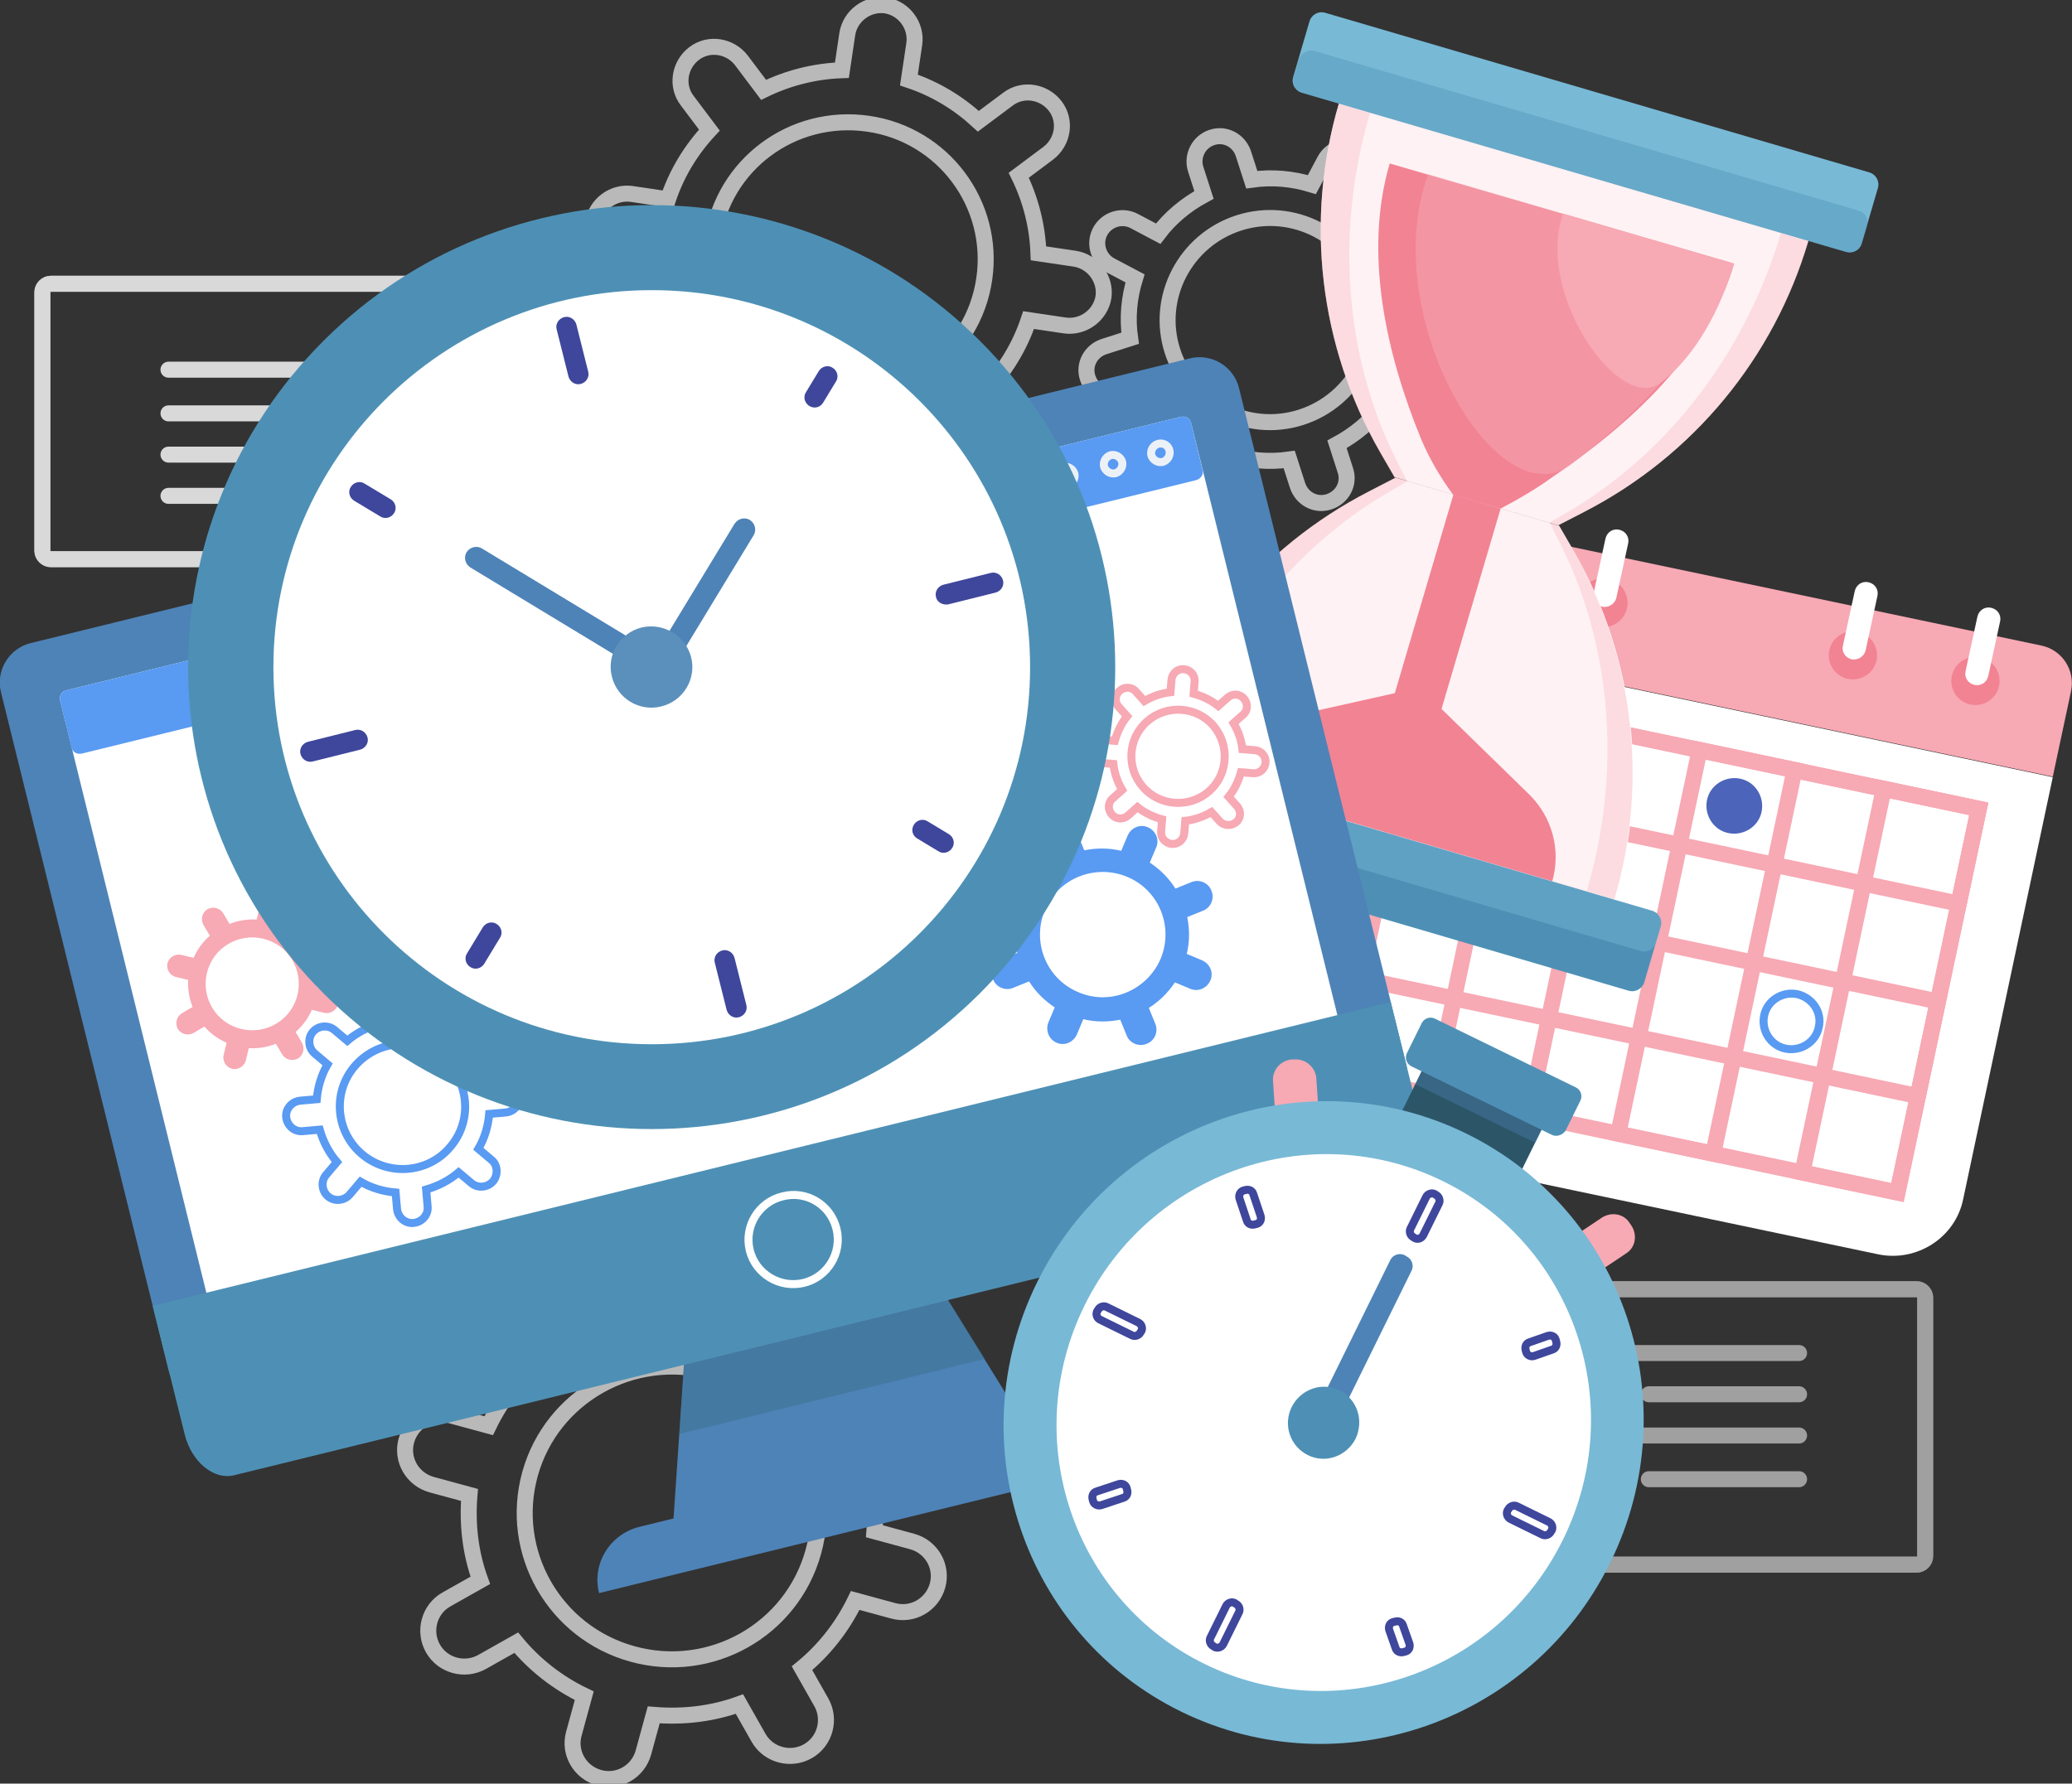 <svg width="259" height="223" viewBox="0 0 259 223" fill="none" xmlns="http://www.w3.org/2000/svg">
<rect x="0" y="0" width="259" height="223" fill="#333333" stroke="none"/>
<g clip-path="url(#clip0_1689_14123)">
<path d="M234.8 156.831L167.001 142.59C162.137 141.547 159.058 136.82 160.043 131.971L171.25 79.183L256.598 97.168L245.391 149.956C244.406 154.744 239.603 157.813 234.8 156.831Z" fill="white"/>
<path d="M237.167 149.098L247.337 101.114L235.468 98.614L225.299 146.599L237.167 149.098Z" stroke="#F7A9B4" stroke-width="2" stroke-miterlimit="10"/>
<path d="M247.365 101.123L177.658 86.444L167.488 134.428L237.195 149.108L247.365 101.123Z" stroke="#F7A9B4" stroke-width="2" stroke-miterlimit="10"/>
<path d="M247.342 101.15L177.634 86.47L175.127 98.301L244.834 112.981L247.342 101.15Z" stroke="#F7A9B4" stroke-width="2" stroke-miterlimit="10"/>
<path d="M242.229 125.208L172.521 110.528L170.014 122.359L239.722 137.039L242.229 125.208Z" stroke="#F7A9B4" stroke-width="2" stroke-miterlimit="10"/>
<path d="M214.149 144.245L224.319 96.26L212.45 93.761L202.28 141.745L214.149 144.245Z" stroke="#F7A9B4" stroke-width="2" stroke-miterlimit="10"/>
<path d="M191.06 139.374L201.23 91.39L189.361 88.89L179.191 136.875L191.06 139.374Z" stroke="#F7A9B4" stroke-width="2" stroke-miterlimit="10"/>
<path d="M256.599 97.106L171.25 79.121L173.529 68.441C174.083 65.863 176.608 64.205 179.256 64.758L255.182 80.717C257.769 81.27 259.431 83.786 258.877 86.426L256.599 97.106Z" fill="#F7A9B4"/>
<path d="M246.931 88.144C248.597 88.144 249.948 86.798 249.948 85.137C249.948 83.475 248.597 82.129 246.931 82.129C245.264 82.129 243.913 83.475 243.913 85.137C243.913 86.798 245.264 88.144 246.931 88.144Z" fill="#F28393"/>
<path d="M246.808 85.628C246.007 85.444 245.514 84.707 245.699 83.909L247.177 77.096C247.362 76.298 248.101 75.807 248.901 75.991C249.702 76.175 250.194 76.912 250.01 77.71L248.532 84.523C248.347 85.321 247.608 85.812 246.808 85.628Z" fill="white"/>
<path d="M184.79 75.006C186.454 74.911 187.726 73.489 187.63 71.831C187.535 70.172 186.109 68.905 184.445 69C182.782 69.095 181.51 70.516 181.605 72.175C181.701 73.833 183.127 75.101 184.79 75.006Z" fill="#F28393"/>
<path d="M184.49 72.492C183.689 72.308 183.197 71.571 183.381 70.773L184.859 63.96C185.044 63.162 185.783 62.671 186.583 62.855C187.384 63.039 187.877 63.776 187.692 64.574L186.214 71.387C186.091 72.185 185.29 72.676 184.49 72.492Z" fill="white"/>
<path d="M203.394 75.991C203.025 77.648 201.424 78.692 199.761 78.323C198.099 77.955 197.052 76.359 197.421 74.702C197.791 73.044 199.392 72.001 201.054 72.369C202.656 72.738 203.702 74.334 203.394 75.991Z" fill="#F28393"/>
<path d="M200.315 75.868C199.515 75.684 199.022 74.947 199.207 74.149L200.685 67.336C200.87 66.538 201.609 66.047 202.409 66.231C203.21 66.415 203.702 67.152 203.518 67.95L202.04 74.763C201.855 75.5 201.116 75.991 200.315 75.868Z" fill="white"/>
<path d="M232.273 84.87C233.9 84.508 234.924 82.9 234.56 81.279C234.197 79.658 232.584 78.637 230.958 78.999C229.331 79.361 228.307 80.969 228.67 82.59C229.034 84.212 230.647 85.232 232.273 84.87Z" fill="#F28393"/>
<path d="M231.475 82.436C230.674 82.252 230.181 81.515 230.366 80.717L231.844 73.904C232.029 73.106 232.768 72.615 233.568 72.799C234.369 72.983 234.861 73.72 234.677 74.518L233.199 81.331C233.014 82.068 232.275 82.559 231.475 82.436Z" fill="white"/>
<path d="M227.349 128.411C226.979 130.314 225.07 131.48 223.223 131.112C221.314 130.743 220.144 128.84 220.513 126.999C220.883 125.096 222.792 123.93 224.639 124.298C226.548 124.728 227.78 126.569 227.349 128.411Z" stroke="#599AF2" stroke-miterlimit="10"/>
<path d="M220.205 101.464C219.836 103.367 217.927 104.533 216.08 104.165C214.171 103.797 213.001 101.894 213.37 100.052C213.74 98.15 215.649 96.983 217.496 97.352C219.405 97.72 220.575 99.623 220.205 101.464Z" fill="#4C65BA"/>
<path d="M197.421 97.045C197.052 98.948 195.143 100.114 193.295 99.746C191.387 99.377 190.217 97.475 190.586 95.633C190.955 93.73 192.864 92.564 194.712 92.932C196.559 93.3 197.791 95.203 197.421 97.045Z" stroke="#599AF2" stroke-miterlimit="10"/>
<g opacity="0.66">
<path d="M53.943 185.619L58.684 186.908C58.376 190.59 58.807 194.212 60.039 197.588L55.79 199.982C53.635 201.209 52.896 203.972 54.127 206.12C55.359 208.268 58.13 209.005 60.285 207.777L64.534 205.383C66.813 208.146 69.707 210.417 73.032 212.013L71.739 216.739C71.062 219.133 72.478 221.588 74.879 222.263C77.281 222.939 79.744 221.527 80.422 219.133L81.715 214.407C85.409 214.713 89.043 214.284 92.429 213.056L94.831 217.292C96.062 219.44 98.834 220.176 100.989 218.949C103.144 217.721 103.883 214.959 102.651 212.811L100.25 208.575C103.021 206.304 105.299 203.419 106.9 200.105L111.642 201.394C114.044 202.069 116.507 200.657 117.184 198.263C117.861 195.869 116.445 193.414 114.044 192.739L109.302 191.45C109.61 187.767 109.179 184.145 107.947 180.769L112.196 178.375C114.351 177.148 115.09 174.386 113.859 172.237C112.627 170.089 109.856 169.352 107.701 170.58L103.452 172.974C101.174 170.212 98.279 167.941 94.954 166.345L96.247 161.618C96.925 159.224 95.508 156.769 93.107 156.094C90.705 155.419 88.242 156.83 87.565 159.224L86.272 163.951C82.577 163.644 78.944 164.074 75.557 165.301L73.155 161.066C71.924 158.917 69.153 158.181 66.997 159.409C64.842 160.636 64.103 163.398 65.335 165.547L67.736 169.782C64.965 172.053 62.687 174.938 61.086 178.253L56.344 176.964C53.943 176.288 51.48 177.7 50.802 180.094C50.125 182.488 51.541 184.943 53.943 185.619ZM88.858 171.501C98.649 174.202 104.376 184.268 101.666 194.028C98.957 203.788 88.858 209.496 79.067 206.795C69.276 204.094 63.549 194.028 66.258 184.268C68.968 174.57 79.067 168.861 88.858 171.501Z" stroke="white" stroke-width="2" stroke-miterlimit="10" stroke-linecap="round"/>
<path d="M149.451 21.115L150.498 24.369C148.22 25.596 146.249 27.254 144.771 29.218L141.754 27.622C140.214 26.824 138.306 27.438 137.505 28.972C136.705 30.507 137.32 32.41 138.86 33.208L141.877 34.803C141.138 37.197 140.892 39.714 141.261 42.292L137.998 43.336C136.335 43.888 135.411 45.607 135.966 47.264C136.52 48.921 138.244 49.842 139.907 49.29L143.17 48.246C144.402 50.517 146.064 52.481 148.035 53.955L146.434 56.962C145.633 58.497 146.249 60.4 147.789 61.198C149.328 61.996 151.237 61.382 152.038 59.847L153.639 56.84C156.04 57.576 158.565 57.822 161.151 57.453L162.198 60.707C162.752 62.364 164.476 63.285 166.139 62.732C167.802 62.18 168.725 60.461 168.171 58.804L167.124 55.551C169.403 54.323 171.373 52.666 172.851 50.701L175.869 52.297C177.408 53.095 179.317 52.481 180.117 50.947C180.918 49.412 180.302 47.51 178.763 46.712L175.745 45.116C176.484 42.722 176.731 40.205 176.361 37.627L179.625 36.584C181.287 36.031 182.211 34.312 181.657 32.655C181.103 30.998 179.379 30.077 177.716 30.63L174.452 31.673C173.221 29.402 171.558 27.438 169.588 25.965L171.189 22.957C171.989 21.422 171.373 19.52 169.834 18.721C168.294 17.924 166.385 18.537 165.585 20.072L163.984 23.08C161.582 22.343 159.058 22.098 156.471 22.466L155.424 19.213C154.87 17.555 153.146 16.634 151.483 17.187C149.821 17.739 148.959 19.52 149.451 21.115ZM170.942 36.154C173.098 42.845 169.341 50.026 162.629 52.175C155.917 54.323 148.712 50.579 146.557 43.888C144.402 37.197 148.158 30.016 154.87 27.867C161.582 25.719 168.787 29.402 170.942 36.154Z" stroke="white" stroke-width="2" stroke-miterlimit="10" stroke-linecap="round"/>
<path d="M77.712 32.594L82.269 33.269C82.392 36.706 83.254 40.021 84.732 43.029L81.037 45.791C79.19 47.203 78.759 49.842 80.175 51.684C81.591 53.525 84.239 53.955 86.087 52.543L89.781 49.781C92.245 52.052 95.139 53.832 98.464 54.937L97.787 59.479C97.479 61.75 99.08 63.898 101.358 64.267C103.637 64.574 105.792 62.978 106.161 60.707L106.839 56.164C110.287 56.042 113.612 55.182 116.63 53.709L119.401 57.392C120.817 59.233 123.465 59.663 125.312 58.251C127.16 56.84 127.591 54.2 126.174 52.359L123.403 48.676C125.682 46.221 127.468 43.336 128.576 40.021L133.133 40.696C135.411 41.003 137.567 39.407 137.936 37.136C138.244 34.865 136.643 32.717 134.364 32.348L129.808 31.673C129.684 28.236 128.822 24.921 127.344 21.913L131.039 19.151C132.887 17.739 133.318 15.1 131.901 13.258C130.485 11.417 127.837 10.987 125.99 12.399L122.295 15.161C119.832 12.89 116.938 11.11 113.612 10.005L114.29 5.463C114.598 3.192 112.997 1.044 110.718 0.675C108.44 0.368 106.285 1.964 105.915 4.235L105.238 8.778C101.789 8.9 98.464 9.76 95.447 11.233L92.676 7.55C91.259 5.709 88.611 5.279 86.764 6.691C84.917 8.102 84.486 10.742 85.902 12.583L88.673 16.266C86.395 18.721 84.609 21.606 83.5 24.921L78.944 24.246C76.665 23.939 74.51 25.535 74.141 27.806C73.833 30.139 75.434 32.225 77.712 32.594ZM108.501 15.468C117.923 16.819 124.389 25.535 123.034 34.865C121.679 44.256 112.935 50.701 103.575 49.351C94.153 48.001 87.688 39.284 89.043 29.954C90.397 20.563 99.08 14.118 108.501 15.468Z" stroke="white" stroke-width="2" stroke-miterlimit="10" stroke-linecap="round"/>
<g opacity="0.81">
<path d="M206.104 174.324H224.885" stroke="white" stroke-width="2" stroke-miterlimit="10" stroke-linecap="round"/>
<path d="M206.104 184.943H224.885" stroke="white" stroke-width="2" stroke-miterlimit="10" stroke-linecap="round"/>
<path d="M163.06 195.624H239.603C240.157 195.624 240.649 195.133 240.649 194.58V162.232C240.649 161.68 240.157 161.188 239.603 161.188H163.06C162.506 161.188 162.013 161.68 162.013 162.232V194.58C162.013 195.194 162.444 195.624 163.06 195.624Z" stroke="white" stroke-width="2" stroke-miterlimit="10" stroke-linecap="round"/>
<g opacity="0.66">
<path d="M163.06 195.624H239.603C240.157 195.624 240.649 195.133 240.649 194.58V162.232C240.649 161.68 240.157 161.188 239.603 161.188H163.06C162.506 161.188 162.013 161.68 162.013 162.232V194.58C162.013 195.194 162.444 195.624 163.06 195.624Z" stroke="white" stroke-width="2" stroke-miterlimit="10" stroke-linecap="round"/>
</g>
<path d="M173.159 169.168H224.885" stroke="white" stroke-width="2" stroke-miterlimit="10" stroke-linecap="round"/>
<path d="M173.159 179.48H224.885" stroke="white" stroke-width="2" stroke-miterlimit="10" stroke-linecap="round"/>
<path d="M173.159 174.324H201.054" stroke="white" stroke-width="2" stroke-miterlimit="10" stroke-linecap="round"/>
<path d="M173.159 184.943H201.054" stroke="white" stroke-width="2" stroke-miterlimit="10" stroke-linecap="round"/>
<path d="M173.159 189.854H191.941" stroke="white" stroke-width="2" stroke-miterlimit="10" stroke-linecap="round"/>
</g>
</g>
<g opacity="0.81">
<path d="M39.903 56.84H21.06" stroke="white" stroke-width="2" stroke-miterlimit="10" stroke-linecap="round"/>
<path d="M39.903 46.221H21.06" stroke="white" stroke-width="2" stroke-miterlimit="10" stroke-linecap="round"/>
<path d="M82.946 35.479H6.342C5.788 35.479 5.296 35.97 5.296 36.522V68.87C5.296 69.423 5.788 69.914 6.342 69.914H82.885C83.439 69.914 83.932 69.423 83.932 68.87V36.522C83.993 35.97 83.501 35.479 82.946 35.479Z" stroke="white" stroke-width="2" stroke-miterlimit="10" stroke-linecap="round"/>
<g opacity="0.66">
<path d="M82.946 35.479H6.342C5.788 35.479 5.296 35.97 5.296 36.522V68.87C5.296 69.423 5.788 69.914 6.342 69.914H82.885C83.439 69.914 83.932 69.423 83.932 68.87V36.522C83.993 35.97 83.501 35.479 82.946 35.479Z" stroke="white" stroke-width="2" stroke-miterlimit="10" stroke-linecap="round"/>
</g>
<path d="M72.786 61.996H21.06" stroke="white" stroke-width="2" stroke-miterlimit="10" stroke-linecap="round"/>
<path d="M72.786 51.684H21.06" stroke="white" stroke-width="2" stroke-miterlimit="10" stroke-linecap="round"/>
<path d="M72.786 56.84H44.952" stroke="white" stroke-width="2" stroke-miterlimit="10" stroke-linecap="round"/>
<path d="M72.786 46.221H44.952" stroke="white" stroke-width="2" stroke-miterlimit="10" stroke-linecap="round"/>
<path d="M72.786 41.31H54.004" stroke="white" stroke-width="2" stroke-miterlimit="10" stroke-linecap="round"/>
</g>
<path d="M198.099 63.96L194.773 65.678L174.329 59.663L172.482 56.471C164.908 43.274 163.06 27.499 167.371 12.89L226.055 30.077C221.745 44.747 211.646 56.962 198.099 63.96Z" fill="white"/>
<path d="M171.127 61.443L174.453 59.724L194.897 65.74L196.744 68.932C204.318 82.129 206.166 97.904 201.855 112.513L143.171 95.326C147.42 80.656 157.518 68.441 171.127 61.443Z" fill="white"/>
<path opacity="0.4" d="M226.055 30.139L167.371 12.952C163.06 27.561 164.908 43.274 172.482 56.533L174.329 59.725H174.391L171.066 61.443C157.518 68.441 147.419 80.656 143.109 95.265L201.793 112.452C206.104 97.843 204.257 82.129 196.682 68.871L194.835 65.679H194.773L198.099 63.96C211.646 56.962 221.745 44.747 226.055 30.139Z" fill="#F7A9B4"/>
<path opacity="0.62" d="M222.607 29.157L171.251 14.118C166.94 28.727 168.048 44.256 174.329 57.085L175.869 60.154H175.931L172.913 61.934C160.659 69.3 151.299 81.761 146.989 96.37L198.345 111.408C202.656 96.799 201.547 81.27 195.266 68.441L193.727 65.372H193.665L196.683 63.592C208.937 56.164 218.297 43.704 222.607 29.157Z" fill="white"/>
<path d="M187.569 63.592L181.657 61.873C180.056 59.724 178.701 57.392 177.655 54.937C173.344 44.441 170.388 31.734 173.714 20.44L216.757 32.962C213.432 44.318 203.518 53.218 194.035 59.663C192.002 61.136 189.786 62.425 187.569 63.592Z" fill="#F28393"/>
<path opacity="0.5" d="M178.517 21.791L216.757 32.962C213.801 42.906 204.38 51.929 196.498 58.006C187.199 65.31 172.051 39.407 178.517 21.791Z" fill="#F7A9B4"/>
<path d="M195.389 26.701L216.757 32.962C215.095 38.548 212.016 44.441 207.644 47.816C202.471 51.929 191.818 36.584 195.389 26.701Z" fill="#F7A9B4"/>
<path d="M187.58 63.581L181.672 61.85L172.535 92.826L178.443 94.557L187.58 63.581Z" fill="#F28393"/>
<path d="M191.202 99.377L179.81 88.267L174.329 86.671L158.935 90.109C155.117 90.968 152.038 93.791 150.991 97.536L194.034 110.18C195.143 106.313 194.034 102.201 191.202 99.377Z" fill="#F28393"/>
<path d="M230.736 31.489L162.753 11.601C161.891 11.356 161.398 10.496 161.644 9.637L163.676 2.701C163.923 1.841 164.785 1.35 165.647 1.596L233.63 21.545C234.492 21.791 234.984 22.65 234.738 23.509L232.706 30.445C232.46 31.305 231.598 31.734 230.736 31.489Z" fill="#78B9D6"/>
<path opacity="0.41" d="M230.735 31.489L162.753 11.601C161.89 11.356 161.459 10.435 161.706 9.576L162.321 7.55C162.568 6.691 163.491 6.138 164.354 6.384L232.336 26.333C233.199 26.578 233.63 27.499 233.383 28.358L232.768 30.384C232.46 31.243 231.598 31.735 230.735 31.489Z" fill="#4E90B5"/>
<path d="M138.491 93.914L206.473 113.863C207.336 114.109 207.828 114.968 207.582 115.827L205.55 122.763C205.303 123.623 204.441 124.114 203.579 123.868L135.596 103.919C134.734 103.674 134.242 102.814 134.488 101.955L136.52 95.019C136.766 94.098 137.628 93.668 138.491 93.914Z" fill="#4E90B5"/>
<path opacity="0.41" d="M138.49 93.914L206.473 113.863C207.335 114.109 207.828 114.968 207.582 115.827L207.028 117.792C206.781 118.651 205.919 119.142 205.057 118.896L137.074 98.947C136.212 98.702 135.719 97.843 135.966 96.983L136.52 95.019C136.766 94.098 137.628 93.668 138.49 93.914Z" fill="#78B9D6"/>
<path d="M117.246 160.513L116.815 160.636L86.087 168.186L85.656 168.248L83.993 192.8L85.225 192.493L128.946 181.752L130.177 181.445L117.246 160.513Z" fill="#4E83B7"/>
<path opacity="0.35" d="M118.539 162.539L85.471 170.641L84.917 179.296L123.096 169.905H123.157L118.539 162.539Z" fill="#32697C"/>
<path d="M172.112 139.398L27.218 174.938C24.508 175.613 21.737 173.956 21.06 171.255L0.123 86.548C-0.554 83.847 1.108 81.085 3.818 80.41L148.713 44.809C151.422 44.133 154.193 45.791 154.87 48.492L175.807 133.198C176.485 135.961 174.822 138.723 172.112 139.398Z" fill="#4E83B7"/>
<path d="M166.755 129.761L27.464 163.951C26.848 164.073 26.294 163.767 26.171 163.153L7.513 87.592C7.389 86.978 7.697 86.425 8.313 86.303L147.604 52.113C148.22 51.99 148.774 52.297 148.897 52.911L167.556 128.472C167.679 129.024 167.371 129.577 166.755 129.761Z" fill="white"/>
<path d="M141.138 182.918L74.88 199.184C73.956 195.501 76.234 191.818 79.929 190.897L132.825 177.884C136.52 176.964 140.276 179.235 141.138 182.918Z" fill="#4E83B7"/>
<path d="M149.513 60.031L10.222 94.221C9.606 94.344 9.052 94.037 8.929 93.423L7.513 87.592C7.389 86.978 7.697 86.425 8.313 86.303L147.604 52.113C148.22 51.99 148.774 52.297 148.897 52.911L150.314 58.742C150.498 59.295 150.129 59.847 149.513 60.031Z" fill="#599AF2"/>
<path d="M134.303 59.233C134.426 59.847 134.057 60.461 133.441 60.645C132.825 60.768 132.21 60.4 132.025 59.786C131.902 59.172 132.271 58.558 132.887 58.374C133.503 58.251 134.119 58.62 134.303 59.233Z" stroke="#ECF1F7" stroke-miterlimit="10"/>
<path d="M146.188 56.348C146.311 56.962 145.941 57.576 145.326 57.76C144.71 57.883 144.094 57.515 143.909 56.901C143.786 56.287 144.156 55.673 144.771 55.489C145.449 55.305 146.065 55.735 146.188 56.348Z" stroke="#ECF1F7" stroke-miterlimit="10"/>
<path d="M140.276 57.76C140.4 58.374 140.03 58.988 139.414 59.172C138.798 59.295 138.183 58.927 137.998 58.313C137.875 57.699 138.244 57.085 138.86 56.901C139.476 56.778 140.092 57.147 140.276 57.76Z" stroke="#ECF1F7" stroke-miterlimit="10"/>
<path d="M174.76 148.728L29.25 184.452C26.725 185.066 23.954 182.795 23.092 179.358L19.089 163.276L173.837 125.28L177.839 141.362C178.701 144.8 177.347 148.114 174.76 148.728Z" fill="#4E90B5"/>
<path d="M104.561 153.639C105.3 156.646 103.452 159.654 100.496 160.391C97.479 161.127 94.462 159.286 93.723 156.339C92.984 153.332 94.831 150.324 97.787 149.587C100.804 148.79 103.822 150.631 104.561 153.639Z" stroke="white" stroke-miterlimit="10"/>
<path d="M61.394 144.984L59.793 143.633C60.594 142.283 61.025 140.749 61.148 139.275L63.242 139.091C64.288 138.968 65.089 138.048 64.966 137.004C64.843 135.961 63.919 135.163 62.872 135.286L60.778 135.47C60.347 133.997 59.67 132.646 58.623 131.419L59.978 129.823C60.655 129.025 60.532 127.797 59.731 127.122C58.931 126.447 57.699 126.569 57.022 127.367L55.667 128.963C54.313 128.165 52.773 127.736 51.295 127.613L51.111 125.526C50.987 124.482 50.064 123.684 49.017 123.807C47.97 123.93 47.169 124.851 47.293 125.894L47.477 127.981C45.999 128.411 44.645 129.086 43.413 130.129L41.812 128.779C41.012 128.104 39.78 128.227 39.103 129.025C38.425 129.823 38.548 131.05 39.349 131.725L40.95 133.076C40.15 134.426 39.718 135.961 39.595 137.434L37.502 137.618C36.455 137.741 35.654 138.662 35.777 139.705C35.901 140.749 36.824 141.546 37.871 141.424L39.965 141.24C40.396 142.713 41.073 144.063 42.12 145.291L40.765 146.887C40.088 147.685 40.211 148.912 41.012 149.588C41.812 150.263 43.044 150.14 43.721 149.342L45.076 147.746C46.431 148.544 47.97 148.974 49.448 149.096L49.633 151.183C49.756 152.227 50.679 153.025 51.726 152.902C52.773 152.779 53.574 151.859 53.45 150.815L53.266 148.728C54.744 148.298 56.098 147.623 57.33 146.58L58.931 147.93C59.731 148.605 60.963 148.483 61.641 147.685C62.318 146.825 62.195 145.598 61.394 144.984ZM45.322 144.37C41.997 141.608 41.504 136.697 44.275 133.383C47.046 130.068 51.973 129.577 55.298 132.339C58.623 135.101 59.116 140.012 56.345 143.327C53.635 146.641 48.709 147.132 45.322 144.37Z" stroke="#599AF2" stroke-miterlimit="10"/>
<path d="M30.728 132.585L31.097 131.05C32.267 131.112 33.437 130.927 34.484 130.498L35.285 131.848C35.716 132.523 36.578 132.708 37.255 132.339C37.933 131.91 38.117 131.05 37.748 130.375L36.947 129.025C37.809 128.288 38.487 127.367 38.98 126.262L40.519 126.631C41.258 126.815 42.058 126.324 42.243 125.587C42.428 124.851 41.935 124.053 41.196 123.869L39.657 123.5C39.718 122.334 39.534 121.168 39.103 120.124L40.457 119.326C41.135 118.897 41.319 118.037 40.95 117.362C40.519 116.687 39.657 116.503 38.98 116.871L37.625 117.669C36.886 116.81 35.962 116.134 34.854 115.643L35.223 114.109C35.408 113.372 34.915 112.574 34.176 112.39C33.437 112.206 32.637 112.697 32.452 113.434L32.083 114.968C30.913 114.907 29.743 115.091 28.696 115.521L27.895 114.17C27.464 113.495 26.602 113.311 25.925 113.679C25.247 114.109 25.063 114.968 25.432 115.643L26.233 116.994C25.371 117.73 24.693 118.651 24.201 119.756L22.661 119.388C21.922 119.204 21.122 119.695 20.937 120.431C20.752 121.168 21.245 121.966 21.984 122.15L23.523 122.518C23.462 123.684 23.646 124.851 24.077 125.894L22.723 126.692C22.045 127.122 21.861 127.981 22.23 128.656C22.661 129.332 23.523 129.516 24.201 129.147L25.555 128.349C26.294 129.209 27.218 129.884 28.326 130.375L27.957 131.91C27.772 132.646 28.265 133.444 29.004 133.628C29.743 133.812 30.543 133.321 30.728 132.585ZM25.863 121.659C26.602 118.528 29.743 116.625 32.883 117.362C36.024 118.099 37.933 121.229 37.194 124.36C36.455 127.49 33.314 129.393 30.174 128.656C27.033 127.92 25.124 124.789 25.863 121.659Z" fill="#F7A9B4"/>
<path d="M154.501 102.815C155.117 102.323 155.178 101.403 154.624 100.789L153.577 99.623C154.316 98.702 154.809 97.659 155.117 96.554L156.656 96.676C157.457 96.738 158.134 96.124 158.196 95.326C158.257 94.528 157.642 93.853 156.841 93.791L155.302 93.669C155.178 92.564 154.809 91.459 154.193 90.415L155.363 89.372C155.979 88.881 156.041 87.96 155.486 87.346C154.994 86.733 154.07 86.671 153.454 87.224L152.284 88.267C151.361 87.531 150.314 87.039 149.205 86.733L149.328 85.198C149.39 84.4 148.774 83.725 147.974 83.663C147.173 83.602 146.496 84.216 146.434 85.014L146.311 86.548C145.203 86.671 144.094 87.039 143.047 87.653L142.001 86.487C141.508 85.873 140.584 85.812 139.968 86.364C139.353 86.855 139.291 87.776 139.845 88.39L140.892 89.556C140.153 90.477 139.661 91.52 139.353 92.625L137.813 92.502C137.013 92.441 136.335 93.055 136.274 93.853C136.212 94.651 136.828 95.326 137.629 95.387L139.168 95.51C139.291 96.615 139.661 97.72 140.276 98.763L139.106 99.807C138.491 100.298 138.429 101.219 138.983 101.832C139.476 102.446 140.4 102.508 141.015 101.955L142.185 100.912C143.109 101.648 144.156 102.139 145.264 102.446L145.141 103.981C145.08 104.779 145.695 105.454 146.496 105.515C147.296 105.577 147.974 104.963 148.035 104.165L148.158 102.63C149.267 102.508 150.375 102.139 151.422 101.526L152.469 102.692C152.962 103.244 153.885 103.306 154.501 102.815ZM151.114 98.948C148.713 101.034 145.018 100.85 142.863 98.395C140.769 96.001 140.954 92.318 143.417 90.17C145.818 88.083 149.513 88.267 151.668 90.722C153.762 93.178 153.516 96.861 151.114 98.948Z" stroke="#F7A9B4" stroke-miterlimit="10"/>
<path d="M132.086 130.375C133.072 130.805 134.18 130.313 134.611 129.331L135.412 127.429C136.951 127.797 138.491 127.797 140.03 127.49L140.831 129.454C141.2 130.436 142.37 130.927 143.355 130.498C144.34 130.129 144.833 128.963 144.402 127.981L143.602 126.017C144.895 125.219 146.003 124.114 146.865 122.825L148.774 123.623C149.759 124.053 150.868 123.561 151.299 122.579C151.73 121.597 151.237 120.492 150.252 120.063L148.343 119.265C148.713 117.73 148.713 116.196 148.405 114.661L150.375 113.863C151.36 113.495 151.853 112.329 151.422 111.347C151.053 110.364 149.883 109.873 148.897 110.303L146.927 111.101C146.126 109.812 145.018 108.707 143.725 107.848L144.525 105.945C144.956 104.963 144.464 103.858 143.478 103.428C142.493 102.999 141.385 103.49 140.954 104.472L140.153 106.375C138.614 106.006 137.074 106.006 135.535 106.313L134.734 104.349C134.365 103.367 133.195 102.876 132.209 103.306C131.224 103.674 130.732 104.84 131.163 105.822L131.963 107.786C130.67 108.584 129.562 109.689 128.7 110.978L126.791 110.18C125.805 109.751 124.697 110.242 124.266 111.224C123.835 112.206 124.327 113.311 125.313 113.74L127.222 114.538C126.852 116.073 126.852 117.607 127.16 119.142L125.19 119.94C124.204 120.308 123.712 121.475 124.143 122.457C124.512 123.439 125.682 123.93 126.667 123.5L128.638 122.702C129.438 123.991 130.547 125.096 131.84 125.955L131.039 127.858C130.67 128.84 131.101 129.945 132.086 130.375ZM134.796 124.053C130.793 122.395 128.946 117.792 130.608 113.802C132.271 109.812 136.889 107.971 140.892 109.628C144.895 111.285 146.742 115.889 145.079 119.879C143.355 123.868 138.737 125.771 134.796 124.053Z" fill="#599AF2"/>
<path d="M122.433 124.248C145.062 101.691 145.062 65.12 122.433 42.563C99.804 20.007 63.115 20.007 40.486 42.563C17.857 65.12 17.857 101.691 40.486 124.248C63.115 146.805 99.804 146.805 122.433 124.248Z" fill="#4E90B5"/>
<path d="M81.469 130.559C107.588 130.559 128.761 109.453 128.761 83.418C128.761 57.382 107.588 36.277 81.469 36.277C55.35 36.277 34.176 57.382 34.176 83.418C34.176 109.453 55.35 130.559 81.469 130.559Z" fill="white"/>
<path d="M72.602 48.001C71.924 48.185 71.247 47.755 71.062 47.08L69.584 41.187C69.399 40.512 69.831 39.837 70.508 39.653C71.185 39.468 71.863 39.898 72.047 40.573L73.525 46.466C73.71 47.141 73.279 47.816 72.602 48.001Z" fill="#3E479B"/>
<path d="M92.368 127.183C91.691 127.367 91.014 126.938 90.829 126.262L89.351 120.37C89.166 119.695 89.597 119.019 90.275 118.835C90.952 118.651 91.629 119.081 91.814 119.756L93.292 125.649C93.477 126.324 93.046 126.999 92.368 127.183Z" fill="#3E479B"/>
<path d="M117 74.64C116.815 73.965 117.246 73.29 117.923 73.106L123.835 71.633C124.512 71.448 125.19 71.878 125.374 72.553C125.559 73.228 125.128 73.904 124.451 74.088L118.539 75.561C117.862 75.684 117.123 75.316 117 74.64Z" fill="#3E479B"/>
<path d="M37.563 94.282C37.378 93.607 37.809 92.932 38.487 92.748L44.398 91.275C45.076 91.091 45.753 91.52 45.938 92.195C46.123 92.871 45.692 93.546 45.014 93.73L39.103 95.203C38.425 95.387 37.748 94.958 37.563 94.282Z" fill="#3E479B"/>
<path d="M101.174 50.763C100.558 50.394 100.374 49.596 100.743 49.044L102.344 46.404C102.714 45.791 103.514 45.607 104.068 45.975C104.684 46.343 104.869 47.141 104.499 47.694L102.898 50.333C102.529 50.947 101.79 51.131 101.174 50.763Z" fill="#3E479B"/>
<path d="M58.808 120.922C58.192 120.554 58.007 119.756 58.377 119.203L60.347 115.95C60.717 115.336 61.517 115.152 62.072 115.521C62.687 115.889 62.872 116.687 62.503 117.239L60.532 120.492C60.163 121.106 59.362 121.29 58.808 120.922Z" fill="#3E479B"/>
<path d="M114.229 103.121C114.598 102.508 115.399 102.323 115.953 102.692L118.601 104.288C119.217 104.656 119.401 105.454 119.032 106.006C118.662 106.62 117.862 106.804 117.308 106.436L114.66 104.84C114.044 104.472 113.859 103.735 114.229 103.121Z" fill="#3E479B"/>
<path d="M43.844 60.891C44.214 60.277 45.014 60.093 45.568 60.461L48.832 62.425C49.448 62.793 49.633 63.591 49.263 64.144C48.894 64.758 48.093 64.942 47.539 64.573L44.275 62.609C43.659 62.241 43.475 61.443 43.844 60.891Z" fill="#3E479B"/>
<path d="M81.592 83.111C81.161 83.786 80.299 83.97 79.683 83.602L58.808 70.957C58.13 70.528 57.946 69.668 58.315 69.055C58.746 68.379 59.608 68.195 60.224 68.563L81.099 81.208C81.776 81.576 81.961 82.436 81.592 83.111Z" fill="#4E83B7"/>
<path d="M81.715 84.83C81.037 84.4 80.853 83.541 81.222 82.927L91.814 65.494C92.245 64.819 93.107 64.635 93.723 65.003C94.4 65.433 94.585 66.292 94.215 66.906L83.624 84.339C83.254 85.014 82.392 85.259 81.715 84.83Z" fill="#4E83B7"/>
<path d="M86.395 82.19C87.072 84.891 85.41 87.653 82.639 88.329C79.929 89.004 77.158 87.346 76.481 84.584C75.803 81.883 77.466 79.121 80.237 78.446C82.947 77.832 85.718 79.49 86.395 82.19Z" fill="#5B90BC"/>
<path d="M194.002 138.568L179.013 131.256L174.763 139.912L189.752 147.224L194.002 138.568Z" fill="#2C5668"/>
<path opacity="0.35" d="M194.046 138.59L179.057 131.278L176.945 135.578L191.934 142.891L194.046 138.59Z" fill="#4E83B7"/>
<path d="M194.035 141.915L176.423 133.321C175.807 133.014 175.561 132.278 175.869 131.664L177.716 127.92C178.024 127.306 178.763 127.06 179.379 127.367L196.99 135.961C197.606 136.268 197.852 137.004 197.545 137.618L195.697 141.362C195.328 141.915 194.589 142.16 194.035 141.915Z" fill="#4E90B5"/>
<path d="M183.936 166.651L183.689 166.283C182.95 165.117 183.197 163.582 184.367 162.846L200.254 152.227C201.424 151.49 202.963 151.736 203.702 152.902L203.949 153.27C204.688 154.436 204.441 155.971 203.271 156.708L187.384 167.327C186.214 168.063 184.674 167.756 183.936 166.651Z" fill="#F7A9B4"/>
<path d="M163.061 156.462H163.492C164.846 156.339 165.893 155.173 165.832 153.823L164.538 134.794C164.415 133.444 163.245 132.4 161.891 132.462H161.46C160.105 132.585 159.058 133.751 159.12 135.101L160.413 154.13C160.474 155.541 161.706 156.585 163.061 156.462Z" fill="#F7A9B4"/>
<path d="M201.294 195.345C211.102 175.37 203.006 151.349 183.211 141.692C163.417 132.035 139.42 140.4 129.613 160.374C119.805 180.349 127.901 204.37 147.696 214.027C167.49 223.684 191.487 215.319 201.294 195.345Z" fill="#78B9D6"/>
<path d="M195.393 192.458C203.586 175.772 196.831 155.709 180.305 147.647C163.779 139.585 143.741 146.576 135.548 163.262C127.355 179.948 134.11 200.011 150.636 208.073C167.162 216.135 187.2 209.144 195.393 192.458Z" fill="white"/>
<path d="M166.509 175.92L166.324 175.797C165.647 175.491 165.339 174.631 165.708 173.956L173.775 157.567C174.083 156.892 174.945 156.585 175.623 156.953L175.807 157.076C176.485 157.383 176.793 158.242 176.423 158.917L168.356 175.306C168.048 175.982 167.186 176.288 166.509 175.92Z" fill="#4E83B7"/>
<path d="M169.465 179.849C168.356 182.058 165.708 183.041 163.492 181.936C161.275 180.831 160.351 178.191 161.459 175.92C162.568 173.711 165.216 172.728 167.433 173.833C169.649 174.938 170.511 177.578 169.465 179.849Z" fill="#4E90B5"/>
<path d="M176.854 154.805L176.669 154.682C176.3 154.498 176.115 154.007 176.3 153.639L178.271 149.649C178.455 149.28 178.948 149.096 179.317 149.28L179.502 149.403C179.872 149.587 180.056 150.078 179.872 150.447L177.901 154.437C177.655 154.866 177.224 154.989 176.854 154.805Z" stroke="#3E479B" stroke-miterlimit="10"/>
<path d="M151.853 205.936L151.669 205.813C151.299 205.629 151.114 205.138 151.299 204.77L153.27 200.78C153.454 200.412 153.947 200.227 154.316 200.412L154.501 200.534C154.871 200.719 155.055 201.21 154.871 201.578L152.9 205.568C152.715 205.936 152.223 206.12 151.853 205.936Z" stroke="#3E479B" stroke-miterlimit="10"/>
<path d="M188.431 188.872L188.554 188.688C188.739 188.319 189.232 188.135 189.601 188.319L193.604 190.284C193.973 190.468 194.158 190.959 193.973 191.327L193.85 191.511C193.665 191.879 193.173 192.064 192.803 191.879L188.801 189.915C188.431 189.731 188.246 189.24 188.431 188.872Z" stroke="#3E479B" stroke-miterlimit="10"/>
<path d="M137.136 163.951L137.259 163.767C137.444 163.398 137.936 163.214 138.306 163.398L142.309 165.363C142.678 165.547 142.863 166.038 142.678 166.406L142.555 166.59C142.37 166.959 141.878 167.143 141.508 166.959L137.505 164.994C137.136 164.81 136.951 164.381 137.136 163.951Z" stroke="#3E479B" stroke-miterlimit="10"/>
<path d="M190.771 169.046L190.709 168.8C190.586 168.37 190.771 167.941 191.202 167.818L193.48 167.02C193.911 166.897 194.342 167.081 194.466 167.511L194.527 167.757C194.65 168.186 194.466 168.616 194.035 168.739L191.756 169.537C191.387 169.659 190.894 169.475 190.771 169.046Z" stroke="#3E479B" stroke-miterlimit="10"/>
<path d="M136.643 187.706L136.582 187.46C136.458 187.031 136.643 186.601 137.074 186.478L139.845 185.557C140.276 185.435 140.707 185.619 140.831 186.048L140.892 186.294C141.015 186.724 140.831 187.153 140.4 187.276L137.628 188.197C137.197 188.32 136.766 188.074 136.643 187.706Z" stroke="#3E479B" stroke-miterlimit="10"/>
<path d="M174.145 202.806L174.391 202.744C174.822 202.621 175.253 202.806 175.376 203.235L176.177 205.506C176.3 205.936 176.115 206.366 175.684 206.488L175.438 206.55C175.007 206.673 174.576 206.488 174.453 206.059L173.652 203.788C173.529 203.358 173.714 202.928 174.145 202.806Z" stroke="#3E479B" stroke-miterlimit="10"/>
<path d="M155.425 148.851L155.671 148.79C156.102 148.667 156.533 148.851 156.656 149.281L157.58 152.043C157.703 152.472 157.518 152.902 157.087 153.025L156.841 153.086C156.41 153.209 155.979 153.025 155.856 152.595L154.932 149.833C154.809 149.403 155.055 148.974 155.425 148.851Z" stroke="#3E479B" stroke-miterlimit="10"/>
</g>
<defs>
<clipPath id="clip0_1689_14123">
<rect width="259" height="223" fill="white"/>
</clipPath>
</defs>
</svg>
